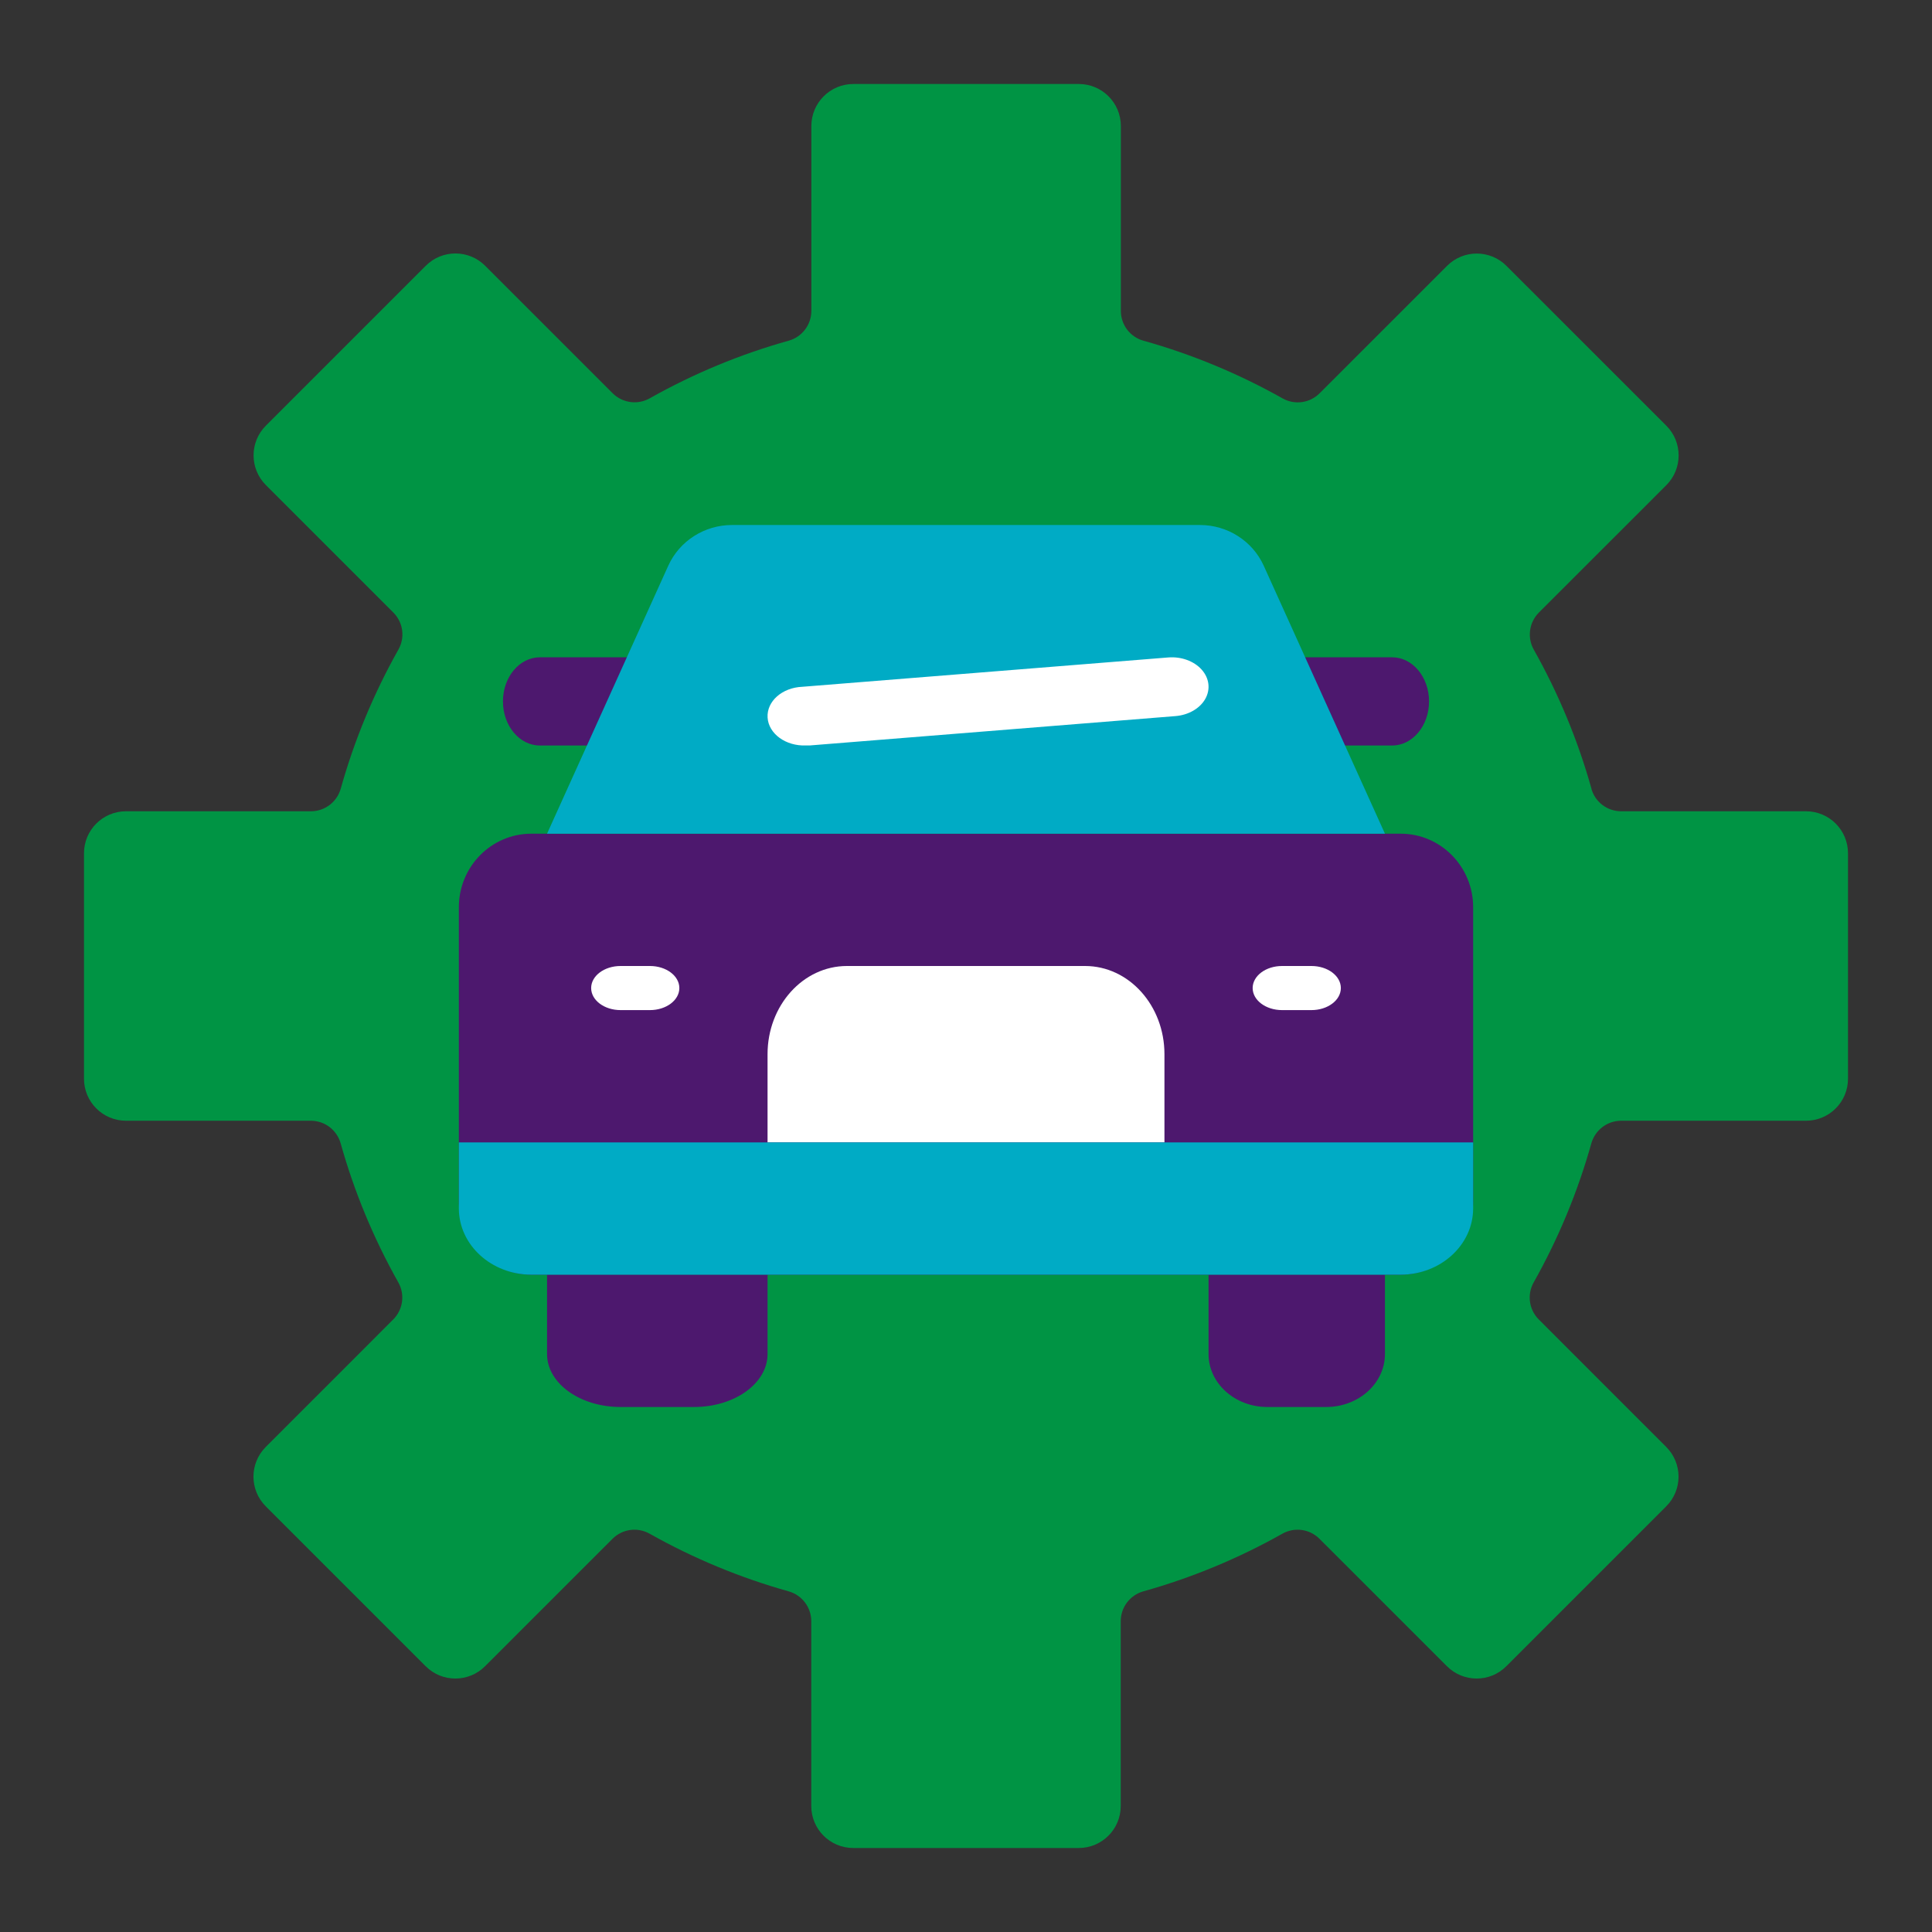 <svg xmlns="http://www.w3.org/2000/svg" width="46" height="46" viewBox="0 0 46 46" fill="none"><rect x="0" y="0" width="46" height="46" fill="#333333" stroke="none"/><path fill-rule="evenodd" clip-rule="evenodd" d="M37.892 18.778C37.892 18.778 37.891 18.779 37.891 18.778C37.89 18.778 37.89 18.779 37.89 18.779C37.979 19.097 38.269 19.316 38.599 19.316H43C43.552 19.316 44 19.763 44 20.316V25.684C44 26.237 43.552 26.684 43 26.684H38.599C38.269 26.684 37.979 26.905 37.889 27.223C37.567 28.373 37.105 29.488 36.516 30.534C36.354 30.822 36.404 31.183 36.638 31.416L39.672 34.451C40.063 34.842 40.063 35.475 39.672 35.865L35.865 39.672C35.475 40.063 34.842 40.063 34.451 39.672L31.416 36.638C31.183 36.404 30.822 36.354 30.534 36.516C29.488 37.105 28.374 37.567 27.223 37.889C26.905 37.978 26.684 38.269 26.684 38.599V43C26.684 43.552 26.237 44 25.684 44H20.316C19.763 44 19.316 43.552 19.316 43V38.599C19.316 38.269 19.095 37.979 18.777 37.889C17.627 37.567 16.512 37.105 15.466 36.516C15.178 36.354 14.817 36.404 14.584 36.638L11.549 39.672C11.158 40.063 10.525 40.063 10.135 39.672L6.328 35.865C5.937 35.475 5.937 34.842 6.328 34.451L9.362 31.416C9.596 31.183 9.646 30.822 9.484 30.534C8.895 29.488 8.433 28.373 8.111 27.223C8.022 26.905 7.731 26.684 7.401 26.684H3C2.448 26.684 2 26.237 2 25.684V20.316C2 19.763 2.448 19.316 3 19.316H7.404C7.734 19.316 8.024 19.095 8.113 18.777C8.435 17.627 8.897 16.512 9.486 15.466C9.649 15.178 9.599 14.817 9.365 14.584L6.33 11.549C5.94 11.158 5.94 10.525 6.33 10.135L10.137 6.328C10.528 5.937 11.161 5.937 11.552 6.328L14.586 9.362C14.82 9.596 15.181 9.646 15.469 9.484C16.514 8.895 17.628 8.433 18.78 8.111C19.098 8.022 19.318 7.731 19.318 7.401V3C19.318 2.448 19.766 2 20.318 2H25.687C26.239 2 26.687 2.448 26.687 3V7.403C26.687 7.733 26.907 8.024 27.225 8.112C28.376 8.434 29.49 8.896 30.537 9.485C30.825 9.648 31.186 9.598 31.419 9.364L34.454 6.33C34.844 5.939 35.477 5.939 35.868 6.33L39.675 10.136C40.065 10.527 40.065 11.16 39.675 11.551L36.64 14.585C36.407 14.819 36.357 15.18 36.519 15.468C37.107 16.513 37.569 17.626 37.892 18.778Z" fill="#009444"></path><circle cx="23" cy="23" r="14.7" fill="#009444"></circle><path d="M33.35 19.85H12.65C11.698 19.85 10.925 20.634 10.925 21.601V28.599C10.925 29.566 11.698 30.35 12.65 30.35H33.35C34.303 30.35 35.075 29.566 35.075 28.599V21.601C35.075 20.634 34.303 19.85 33.35 19.85Z" fill="#4D186E"></path><path d="M13.026 30.35H18.275V32.24C18.275 32.935 17.492 33.5 16.525 33.5H14.775C13.809 33.5 13.025 32.936 13.025 32.24V30.35H13.026Z" fill="#4D186E"></path><path d="M28.776 30.35H32.975V32.24C32.975 32.935 32.349 33.5 31.575 33.5H30.175C29.402 33.5 28.775 32.936 28.775 32.24V30.35H28.776Z" fill="#4D186E"></path><path d="M15.475 24.05H14.775C14.388 24.05 14.075 23.815 14.075 23.525C14.075 23.235 14.388 23 14.775 23H15.475C15.862 23 16.175 23.235 16.175 23.525C16.175 23.815 15.862 24.05 15.475 24.05Z" fill="white"></path><path d="M31.225 24.05H30.525C30.138 24.05 29.825 23.815 29.825 23.525C29.825 23.235 30.138 23 30.525 23H31.225C31.612 23 31.925 23.235 31.925 23.525C31.925 23.815 31.612 24.05 31.225 24.05Z" fill="white"></path><path d="M18.275 27.2V25.1C18.275 23.941 19.12 23 20.165 23H25.835C26.878 23 27.725 23.939 27.725 25.1V27.2H18.276H18.275Z" fill="white"></path><path d="M15.296 17.75H12.854C12.368 17.75 11.975 17.28 11.975 16.7C11.975 16.12 12.368 15.65 12.854 15.65H15.296C15.782 15.65 16.175 16.12 16.175 16.7C16.175 17.28 15.782 17.75 15.296 17.75Z" fill="#4D186E"></path><path d="M33.146 17.75H30.704C30.218 17.75 29.825 17.28 29.825 16.7C29.825 16.12 30.218 15.65 30.704 15.65H33.146C33.632 15.65 34.025 16.12 34.025 16.7C34.025 17.28 33.632 17.75 33.146 17.75Z" fill="#4D186E"></path><path d="M35.075 27.2V28.775C35.072 29.644 34.301 30.347 33.35 30.35H12.65C11.699 30.347 10.928 29.644 10.925 28.775V27.2H35.074H35.075Z" fill="#00ABC5"></path><path d="M32.975 19.85L30.089 13.47C29.822 12.88 29.226 12.5 28.569 12.5H17.431C16.773 12.5 16.178 12.88 15.911 13.47L13.025 19.85H32.974H32.975Z" fill="#00ABC5"></path><path d="M19.19 17.749C18.709 17.768 18.3 17.471 18.276 17.085C18.252 16.699 18.622 16.371 19.104 16.352L27.812 15.654C28.123 15.628 28.428 15.739 28.61 15.942C28.793 16.146 28.826 16.412 28.697 16.641C28.568 16.869 28.297 17.025 27.987 17.05L19.278 17.749C19.25 17.75 19.22 17.75 19.191 17.749H19.19Z" fill="white"></path></svg>